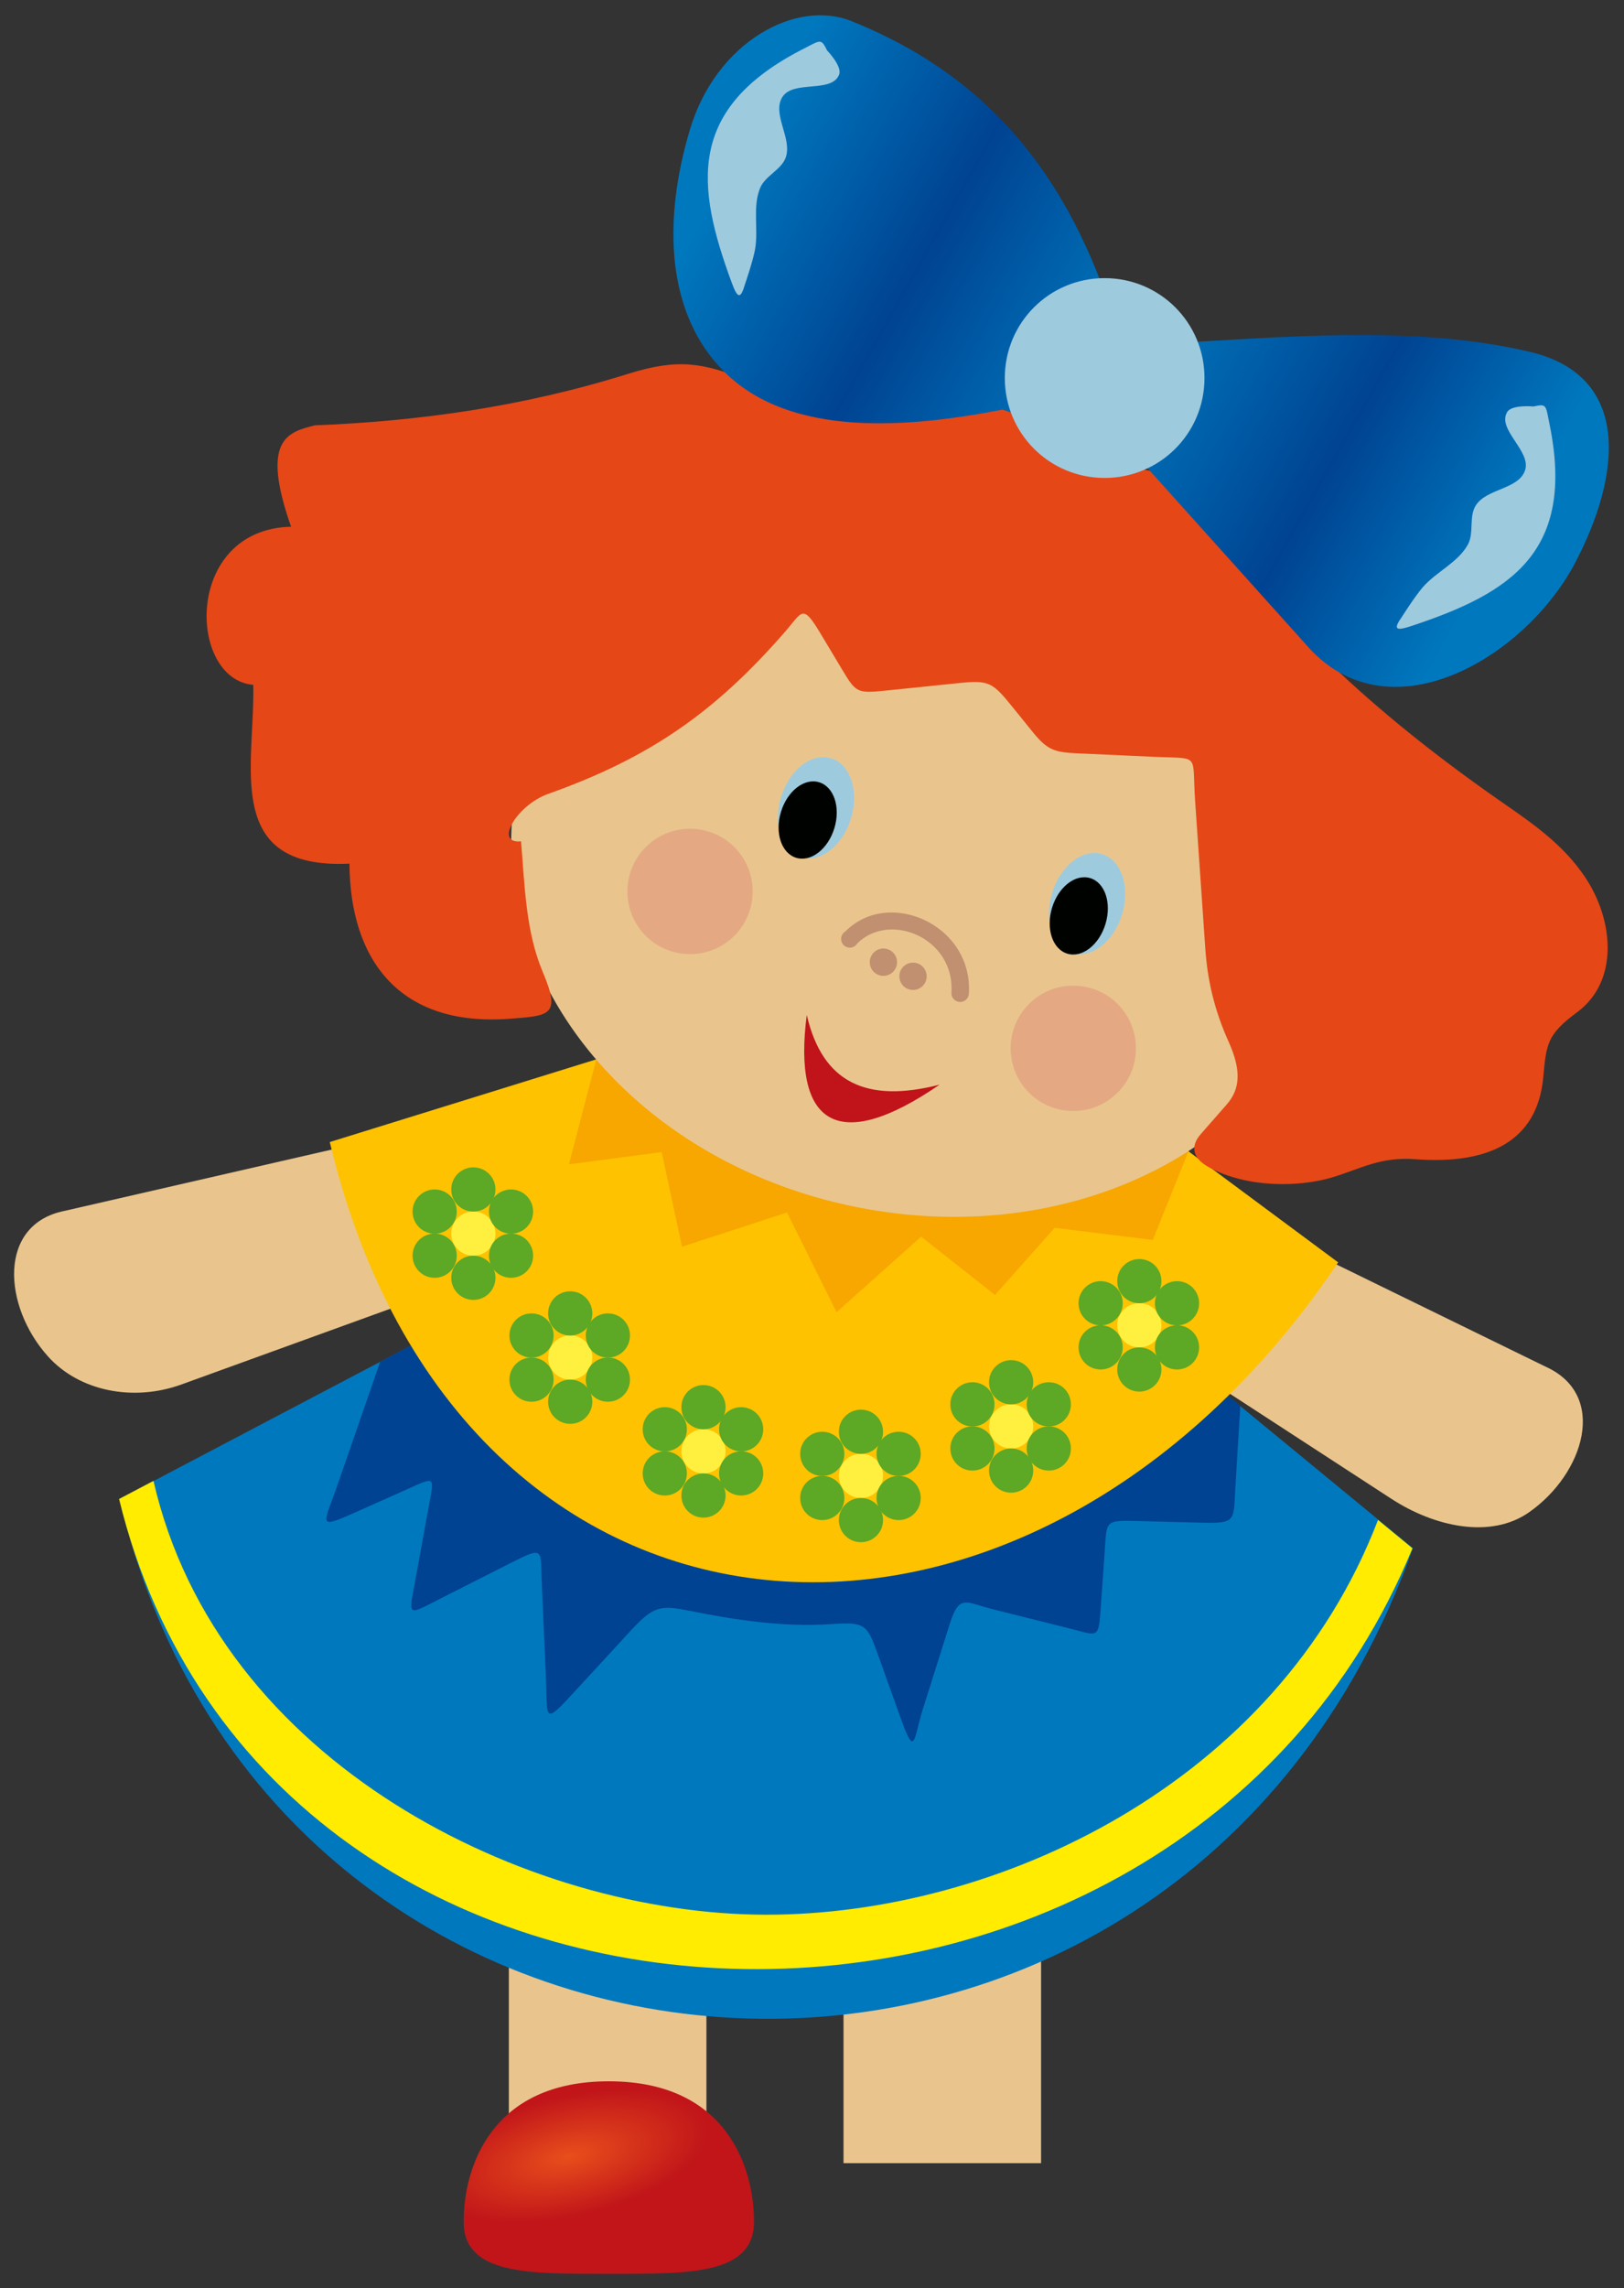 <svg xmlns="http://www.w3.org/2000/svg" xmlns:xlink="http://www.w3.org/1999/xlink" viewBox="0 0 215.88 304"><rect x="0" y="0" width="215.88" height="304" fill="#333333" stroke="none"/><defs><linearGradient id="a"><stop offset="0" stop-color="#e84e1b icc-color(Fogra27L-CMYK-Coated-Press,0,.795,.957,.006)"/><stop offset="1" stop-color="#c1151a icc-color(Fogra27L-CMYK-Coated-Press,0,.966,.961,.198)"/></linearGradient><linearGradient id="c" y2="185.53" gradientUnits="userSpaceOnUse" x2="1119.2" gradientTransform="translate(-.177 .265)" y1="161.31" x1="1076.4"><stop offset="0" stop-color="#0078be icc-color(Fogra27L-CMYK-Coated-Press,1,.374,.007,.011)"/><stop offset=".248" stop-color="#004392 icc-color(Fogra27L-CMYK-Coated-Press,1,.8,.01,.01)"/><stop offset=".506" stop-color="#0079be icc-color(Fogra27L-CMYK-Coated-Press,1,.37,.01,.01)"/><stop offset=".781" stop-color="#004392 icc-color(Fogra27L-CMYK-Coated-Press,1,.8,.01,.01)"/><stop offset="1" stop-color="#0078be icc-color(Fogra27L-CMYK-Coated-Press,1,.374,.007,.011)"/></linearGradient><radialGradient id="b" xlink:href="#a" gradientUnits="userSpaceOnUse" cy="277.12" cx="1065.9" gradientTransform="matrix(.891 -.197 .081 .38 93.86 382)" r="8.925"/></defs><path d="M73.897 165.888l-49.783 18.04c-6.378 2.311-13.559.917-17.732-3.725-6.009-6.685-6.712-17.569 2.203-19.339l60.743-13.93zM140.589 170.265l44.39 28.865c5.687 3.698 13.153 5.357 18.27 1.783 7.368-5.147 10.523-15.588 2.244-19.334l-55.999-27.349z" color="#000" fill="#e9c58d icc-color(Fogra27L-CMYK-Coated-Press,.08,.232,.492,.025)"/><g color="#000"><path d="M67.644 239.875h26.26v47.5h-26.26z" fill="#e9c58d icc-color(Fogra27L-CMYK-Coated-Press,.08,.232,.492,.025)"/><path d="M1068.3 273.02c6.794 0 8.333 4.99 8.333 8.05s-3.717 2.995-8.333 2.995-8.333.064-8.333-2.995c0-3.06 1.54-8.05 8.333-8.05z" fill="url(#b)" transform="translate(-2393.25 -355.816) scale(2.316)"/></g><g color="#000"><path d="M112.131 239.875h26.26v47.5h-26.26z" fill="#e9c58d icc-color(Fogra27L-CMYK-Coated-Press,.08,.232,.492,.025)"/><path d="M1068.3 273.02c6.794 0 8.333 4.99 8.333 8.05s-3.717 2.995-8.333 2.995-8.333.064-8.333-2.995c0-3.06 1.54-8.05 8.333-8.05z" fill="url(#b)" transform="translate(-2348.763 -355.816) scale(2.316)"/></g><path d="M55.603 178.254L15.895 199.13c20.358 87.08 140.408 94.636 171.932 6.55l-25.38-20.877c-30.014 25.257-75.441 40.538-106.844-6.55z" fill="#0078be icc-color(Fogra27L-CMYK-Coated-Press,1,.374,.007,.011)"/><path d="M55.603 178.23l-5.066 2.678-5.579 16.098c-2.004 5.784-3.036 6.282 2.845 3.659l5.752-2.566c4.511-2.012 4.215-2.225 3.358 2.469l-1.657 9.077c-.966 5.294-1.249 5.026 3.388 2.678l9.144-4.629c4.715-2.386 4.03-1.912 4.242 2.9l.506 11.44c.286 6.487-.537 7.46 4.126 2.397l7.265-7.889c3.014-3.272 4.041-3.28 7.62-2.567 6.246 1.244 12.561 2.223 18.924 1.79 4.688-.32 4.798.04 6.371 4.434l2.948 8.232c1.875 5.236 1.658 2.516 2.882-1.358l3.59-11.362c1.265-4.001 2.137-2.818 5.726-1.92l9.92 2.48c4.02 1.005 4.111 1.607 4.397-2.438l.517-7.303c.316-4.459-.072-4.574 4.187-4.464l8.392.217c5.045.13 4.548-.134 4.829-4.802l.644-10.712-2.388-1.953c-30.013 25.257-75.482 40.504-106.883-6.586z" fill="#004392 icc-color(Fogra27L-CMYK-Coated-Press,1,.8,.007,.011)"/><path d="M20.404 196.733l-4.576 2.406c19.7 80.83 140.347 83.419 171.931 6.55l-4.578-3.766c-13.446 35.076-50.622 52.483-81.388 52.446-31.681-.037-72.794-20.026-81.39-57.635z" color="#000" fill="#ffec00 icc-color(Fogra27L-CMYK-Coated-Press,0,0,1,0)"/><path d="M79.918 140.531l-36.081 11.19c17.244 72.319 92.674 77.474 134.046 15.985l-20.324-15.072c-25.688 4.349-49.954-4.714-77.64-12.103z" color="#000" fill="#fec200 icc-color(Fogra27L-CMYK-Coated-Press,0,.25,1,0)"/><g color="#000"><path d="M62.924 160.944c1.627 0 2.936 1.31 2.936 2.937s-1.31 2.936-2.936 2.936-2.937-1.31-2.937-2.936 1.31-2.937 2.937-2.937z" fill="#fff03f icc-color(Fogra27L-CMYK-Coated-Press,0,0,.8,0)"/><g fill="#5da824 icc-color(Fogra27L-CMYK-Coated-Press,.664,.072,1,0)"><path d="M62.924 155.083c1.627 0 2.936 1.31 2.936 2.937s-1.31 2.936-2.936 2.936-2.937-1.31-2.937-2.936 1.31-2.937 2.937-2.937z"/><path d="M57.78 158.02c1.627 0 2.937 1.31 2.937 2.937s-1.31 2.937-2.937 2.937-2.937-1.31-2.937-2.937 1.31-2.936 2.937-2.936zM62.924 166.819c1.627 0 2.936 1.31 2.936 2.936s-1.31 2.937-2.936 2.937-2.937-1.31-2.937-2.937 1.31-2.936 2.937-2.936z"/><path d="M67.932 163.882c1.627 0 2.936 1.31 2.936 2.936s-1.31 2.937-2.936 2.937-2.937-1.31-2.937-2.937 1.31-2.936 2.937-2.936z"/><path d="M67.932 158.02c1.627 0 2.936 1.31 2.936 2.937s-1.31 2.937-2.936 2.937-2.937-1.31-2.937-2.937 1.31-2.936 2.937-2.936zM57.78 163.882c1.627 0 2.937 1.31 2.937 2.936s-1.31 2.937-2.937 2.937-2.937-1.31-2.937-2.937 1.31-2.936 2.937-2.936z"/></g></g><g color="#000"><path d="M75.799 177.409c1.627 0 2.936 1.31 2.936 2.937s-1.31 2.936-2.936 2.936-2.937-1.31-2.937-2.936 1.31-2.937 2.937-2.937z" fill="#fff03f icc-color(Fogra27L-CMYK-Coated-Press,0,0,.8,0)"/><g fill="#5da824 icc-color(Fogra27L-CMYK-Coated-Press,.664,.072,1,0)"><path d="M75.799 171.548c1.627 0 2.936 1.31 2.936 2.937s-1.31 2.936-2.936 2.936-2.937-1.31-2.937-2.936 1.31-2.937 2.937-2.937z"/><path d="M70.655 174.485c1.627 0 2.937 1.31 2.937 2.937s-1.31 2.936-2.937 2.936-2.936-1.31-2.936-2.936 1.31-2.937 2.936-2.937zM75.799 183.283c1.627 0 2.936 1.31 2.936 2.937s-1.31 2.937-2.936 2.937-2.937-1.31-2.937-2.937 1.31-2.937 2.937-2.937z"/><path d="M80.807 180.346c1.627 0 2.937 1.31 2.937 2.937s-1.31 2.936-2.937 2.936-2.936-1.31-2.936-2.936 1.31-2.937 2.936-2.937z"/><path d="M80.807 174.485c1.627 0 2.937 1.31 2.937 2.937s-1.31 2.936-2.937 2.936-2.936-1.31-2.936-2.936 1.31-2.937 2.936-2.937zM70.655 180.346c1.627 0 2.937 1.31 2.937 2.937s-1.31 2.936-2.937 2.936-2.936-1.31-2.936-2.936 1.31-2.937 2.936-2.937z"/></g></g><g color="#000"><path d="M93.514 189.867c1.627 0 2.936 1.31 2.936 2.937s-1.31 2.937-2.936 2.937-2.937-1.31-2.937-2.937 1.31-2.937 2.937-2.937z" fill="#fff03f icc-color(Fogra27L-CMYK-Coated-Press,0,0,.8,0)"/><g fill="#5da824 icc-color(Fogra27L-CMYK-Coated-Press,.664,.072,1,0)"><path d="M93.514 184.006c1.627 0 2.936 1.31 2.936 2.937s-1.31 2.937-2.936 2.937-2.937-1.31-2.937-2.937 1.31-2.937 2.937-2.937z"/><path d="M88.37 186.944c1.627 0 2.937 1.31 2.937 2.936s-1.31 2.937-2.937 2.937-2.936-1.31-2.936-2.937 1.31-2.936 2.936-2.936zM93.514 195.742c1.627 0 2.936 1.31 2.936 2.936s-1.31 2.937-2.936 2.937-2.937-1.31-2.937-2.937 1.31-2.936 2.937-2.936z"/><path d="M98.522 192.805c1.627 0 2.937 1.31 2.937 2.936s-1.31 2.937-2.937 2.937-2.936-1.31-2.936-2.937 1.31-2.936 2.936-2.936z"/><path d="M98.522 186.944c1.627 0 2.937 1.31 2.937 2.936s-1.31 2.937-2.937 2.937-2.936-1.31-2.936-2.937 1.31-2.936 2.936-2.936zM88.37 192.805c1.627 0 2.937 1.31 2.937 2.936s-1.31 2.937-2.937 2.937-2.936-1.31-2.936-2.937 1.31-2.936 2.936-2.936z"/></g></g><g color="#000"><path d="M114.448 193.133c1.627 0 2.936 1.31 2.936 2.936s-1.31 2.937-2.936 2.937-2.937-1.31-2.937-2.937 1.31-2.936 2.937-2.936z" fill="#fff03f icc-color(Fogra27L-CMYK-Coated-Press,0,0,.8,0)"/><g fill="#5da824 icc-color(Fogra27L-CMYK-Coated-Press,.664,.072,1,0)"><path d="M114.448 187.272c1.627 0 2.936 1.31 2.936 2.936s-1.31 2.937-2.936 2.937-2.937-1.31-2.937-2.937 1.31-2.936 2.937-2.936z"/><path d="M109.304 190.209c1.627 0 2.937 1.31 2.937 2.936s-1.31 2.937-2.937 2.937-2.936-1.31-2.936-2.937 1.31-2.936 2.936-2.936zM114.448 199.007c1.627 0 2.936 1.31 2.936 2.937s-1.31 2.936-2.936 2.936-2.937-1.31-2.937-2.936 1.31-2.937 2.937-2.937z"/><path d="M119.456 196.07c1.627 0 2.937 1.31 2.937 2.936s-1.31 2.937-2.937 2.937-2.936-1.31-2.936-2.937 1.31-2.936 2.936-2.936z"/><path d="M119.456 190.209c1.627 0 2.937 1.31 2.937 2.936s-1.31 2.937-2.937 2.937-2.936-1.31-2.936-2.937 1.31-2.936 2.936-2.936zM109.304 196.07c1.627 0 2.937 1.31 2.937 2.936s-1.31 2.937-2.937 2.937-2.936-1.31-2.936-2.937 1.31-2.936 2.936-2.936z"/></g></g><g color="#000"><path d="M134.41 186.556c1.626 0 2.936 1.31 2.936 2.937s-1.31 2.936-2.937 2.936-2.936-1.31-2.936-2.936 1.31-2.937 2.936-2.937z" fill="#fff03f icc-color(Fogra27L-CMYK-Coated-Press,0,0,.8,0)"/><g fill="#5da824 icc-color(Fogra27L-CMYK-Coated-Press,.664,.072,1,0)"><path d="M134.41 180.695c1.626 0 2.936 1.31 2.936 2.937s-1.31 2.936-2.937 2.936-2.936-1.31-2.936-2.936 1.31-2.937 2.936-2.937z"/><path d="M129.266 183.632c1.627 0 2.936 1.31 2.936 2.937s-1.31 2.936-2.936 2.936-2.937-1.31-2.937-2.936 1.31-2.937 2.937-2.937zM134.41 192.43c1.626 0 2.936 1.31 2.936 2.937s-1.31 2.937-2.937 2.937-2.936-1.31-2.936-2.937 1.31-2.937 2.936-2.937z"/><path d="M139.418 189.493c1.626 0 2.936 1.31 2.936 2.937s-1.31 2.936-2.936 2.936-2.937-1.31-2.937-2.936 1.31-2.937 2.937-2.937z"/><path d="M139.418 183.632c1.626 0 2.936 1.31 2.936 2.937s-1.31 2.936-2.936 2.936-2.937-1.31-2.937-2.936 1.31-2.937 2.937-2.937zM129.266 189.493c1.627 0 2.936 1.31 2.936 2.937s-1.31 2.936-2.936 2.936-2.937-1.31-2.937-2.936 1.31-2.937 2.937-2.937z"/></g></g><g color="#000"><path d="M151.453 173.125c1.627 0 2.936 1.31 2.936 2.936s-1.31 2.937-2.936 2.937-2.937-1.31-2.937-2.937 1.31-2.936 2.937-2.936z" fill="#fff03f icc-color(Fogra27L-CMYK-Coated-Press,0,0,.8,0)"/><g fill="#5da824 icc-color(Fogra27L-CMYK-Coated-Press,.664,.072,1,0)"><path d="M151.453 167.264c1.627 0 2.936 1.31 2.936 2.936s-1.31 2.937-2.936 2.937-2.937-1.31-2.937-2.937 1.31-2.936 2.937-2.936z"/><path d="M146.31 170.201c1.626 0 2.936 1.31 2.936 2.937s-1.31 2.936-2.937 2.936-2.936-1.31-2.936-2.936 1.31-2.937 2.936-2.937zM151.453 179c1.627 0 2.936 1.31 2.936 2.936s-1.31 2.937-2.936 2.937-2.937-1.31-2.937-2.937 1.31-2.937 2.937-2.937z"/><path d="M156.461 176.062c1.627 0 2.937 1.31 2.937 2.937s-1.31 2.936-2.937 2.936-2.936-1.31-2.936-2.936 1.31-2.937 2.936-2.937z"/><path d="M156.461 170.201c1.627 0 2.937 1.31 2.937 2.937s-1.31 2.936-2.937 2.936-2.936-1.31-2.936-2.936 1.31-2.937 2.936-2.937zM146.31 176.062c1.626 0 2.936 1.31 2.936 2.937s-1.31 2.936-2.937 2.936-2.936-1.31-2.936-2.936 1.31-2.937 2.936-2.937z"/></g></g><path d="M79.918 140.531l-.652.217-3.63 13.925 12.325-1.618 2.696 12.567 13.96-4.546 6.587 13.248 11.242-10.041 9.82 7.748 7.932-8.922 13.042 1.613 4.76-11.817-.434-.29c-25.688 4.35-49.961-4.695-77.648-12.085z" color="#000" fill="#f8a600 icc-color(Fogra27L-CMYK-Coated-Press,0,.4,1,0)"/><path d="M132.02 69.67c30.02 6.03 50.124 31.105 45.078 56.224-5.045 25.118-33.272 40.485-63.292 34.455-30.019-6.03-50.124-31.105-45.078-56.223 5.045-25.118 33.274-40.485 63.293-34.455z" color="#000" fill="#e9c58d icc-color(Fogra27L-CMYK-Coated-Press,.08,.232,.492,.025)"/><path d="M69.265 111.77c.49 5.936.624 12.01 2.88 17.34 2.457 5.806.955 5.828-4.385 6.23-14.7 1.11-21.233-7.859-21.305-20.606-16.918.811-12.543-13.062-12.788-23.75-8.747-.744-9.25-20.677 5.024-21.009-4.07-11.602-.465-12.577 3.197-13.473 13.538-.532 27.515-2.422 41.601-6.837 6.703-2.101 9.94-1.435 15.622.757 8.58 3.31 17.88 2.94 26.202 2.24 8.611-.725 8.95 1.751 14.455 5.212 2.774 1.744 6.465 3.86 10.055 4.2 5.593.529 7.354 2.047 10.079 6.135 10.2 15.3 24.373 27.737 40.418 38.823 4.124 2.849 7.624 5.453 10.278 9.336 4 5.854 4.607 14.01-.95 18.106-4.008 2.954-4.094 4.236-4.499 8.629-.798 8.68-7.448 11.612-16.992 10.897-4.637-.348-7.254 1.247-10.915 2.369-4.616 1.414-11.54 1.422-16.51-1.283-2.356-1.283-2.433-2.916-1.123-4.41l3.46-3.947c1.778-2.028 1.98-4.492.266-8.3-1.872-4.156-2.815-8.087-3.113-12.399l-1.353-19.603c-.443-6.418.78-5.6-5.257-5.875l-9.479-.431c-3.688-.168-4.66-.167-6.82-2.835l-2.647-3.271c-2.73-3.373-3.155-3.682-7.178-3.27l-9.81 1.007c-3.763.386-3.915.23-5.733-2.8l-2.921-4.869c-2.37-3.948-2.38-2.78-4.651-.17-9.37 10.772-18.11 16.801-31.517 21.56-4.119 1.463-7.244 6.663-3.592 6.298z" fill="#e64717 icc-color(Fogra27L-CMYK-Coated-Press,.014,.821,.978,0)"/><path d="M1090.9 177.13c-5.457 1.06-12.165 1.62-15.975-2.17-3.319-3.3-3.555-8.607-1.968-13.903 1.508-5.032 6.093-7.49 9.265-6.213 6.055 2.437 11.226 6.721 14.398 15.186l5.325 3.217c6.506-.383 13.166-.857 19.22.57 5.889 1.39 5.217 7.125 2.595 12.106-2.892 5.493-10.818 10.165-15.504 4.618l-9.664-10.749z" fill="url(#c)" transform="translate(-2393.25 -355.816) scale(2.316)"/><path d="M146.841 36.95c7.351 0 13.272 5.92 13.272 13.272s-5.92 13.273-13.272 13.273c-7.35 0-13.271-5.92-13.271-13.273s5.92-13.272 13.271-13.272zM97.285 37.598c-4.817-13.029-5.977-23.205 9.503-31.104 2.323-1.186 2.34-1.429 3.161.214 0 0 2.025 2.084 1.599 3.197-.967 2.52-6.081.694-7.536 2.968-1.439 2.248 1.293 5.459.456 7.993-.559 1.694-2.749 2.46-3.425 4.11-1.043 2.545-.185 5.517-.685 8.221-.287 1.55-1.318 4.538-1.318 4.538-.566 1.952-.954 2.03-1.755-.135zM187.598 83.171c13.188-4.364 21.864-9.806 18.38-26.832-.523-2.555-.343-2.72-2.139-2.337 0 0-2.892-.283-3.495.745-1.368 2.328 3.25 5.186 2.381 7.742-.858 2.527-5.072 2.395-6.531 4.63-.975 1.493-.211 3.683-1.075 5.241-1.338 2.403-4.196 3.587-5.998 5.665-1.032 1.19-2.725 3.86-2.725 3.86-1.172 1.66-.992 2.012 1.201 1.287z" color="#000" fill="#9ecade icc-color(Fogra27L-CMYK-Coated-Press,.399,.083,.066,.031)"/><g color="#000"><path d="M110.462 100.738c2.577.782 3.764 4.343 2.66 7.985s-4.068 5.946-6.645 5.165c-2.578-.782-3.764-4.343-2.66-7.985s4.067-5.946 6.645-5.165z" fill="#9ecade icc-color(Fogra27L-CMYK-Coated-Press,.399,.083,.066,.031)"/><path d="M108.886 103.921c1.967.597 2.873 3.315 2.03 6.095-.842 2.78-3.104 4.54-5.072 3.943s-2.874-3.315-2.031-6.095 3.105-4.54 5.073-3.943z" fill="#000200 icc-color(Fogra27L-CMYK-Coated-Press,1,1,1,1)"/></g><g color="#000"><path d="M146.499 113.474c2.577.782 3.764 4.343 2.66 7.985s-4.068 5.946-6.645 5.164c-2.578-.78-3.765-4.342-2.66-7.984s4.067-5.946 6.645-5.165z" fill="#9ecade icc-color(Fogra27L-CMYK-Coated-Press,.399,.083,.066,.031)"/><path d="M144.923 116.657c1.967.596 2.873 3.315 2.03 6.095-.842 2.78-3.105 4.539-5.072 3.943-1.968-.597-2.874-3.315-2.031-6.096.843-2.78 3.105-4.538 5.073-3.942z" fill="#000200 icc-color(Fogra27L-CMYK-Coated-Press,1,1,1,1)"/></g><path d="M91.728 110.103c4.61 0 8.326 3.714 8.326 8.326s-3.715 8.326-8.326 8.326a8.309 8.309 0 01-8.326-8.326 8.309 8.309 0 018.326-8.326zM142.673 130.944c4.611 0 8.326 3.714 8.326 8.326s-3.715 8.326-8.326 8.326a8.309 8.309 0 01-8.326-8.326 8.309 8.309 0 018.326-8.326z" color="#000" fill="#e4a982 icc-color(Fogra27L-CMYK-Coated-Press,.08,.387,.492,.025)"/><path d="M117.432 126.012a1.81 1.81 0 011.813 1.813 1.81 1.81 0 01-1.813 1.813 1.81 1.81 0 01-1.813-1.813 1.81 1.81 0 011.813-1.813zM121.369 127.887a1.81 1.81 0 011.813 1.813 1.81 1.81 0 01-1.813 1.814 1.81 1.81 0 01-1.813-1.814 1.81 1.81 0 011.813-1.813z" color="#000" fill="#c19070 icc-color(Fogra27L-CMYK-Coated-Press,.08,.387,.492,.226)"/><path d="M107.243 134.835c-1.889 14.601 4.135 18.545 17.657 9.262-9.738 2.495-15.57-.263-17.657-9.262z" fill="#c1131a icc-color(Fogra27L-CMYK-Coated-Press,0,.97,.96,.2)"/><path style="block-progression:tb;text-indent:0;text-transform:none" d="M117.432 121.288c-1.857.212-3.61 1.01-5.065 2.46a1.158 1.158 0 101.591 1.592c4.3-4.283 12.952-.751 12.52 6.513a1.16 1.16 0 102.315.145c.41-6.872-5.788-11.348-11.361-10.71z" color="#000" fill="#c19070 icc-color(Fogra27L-CMYK-Coated-Press,.08,.387,.492,.226)"/></svg>